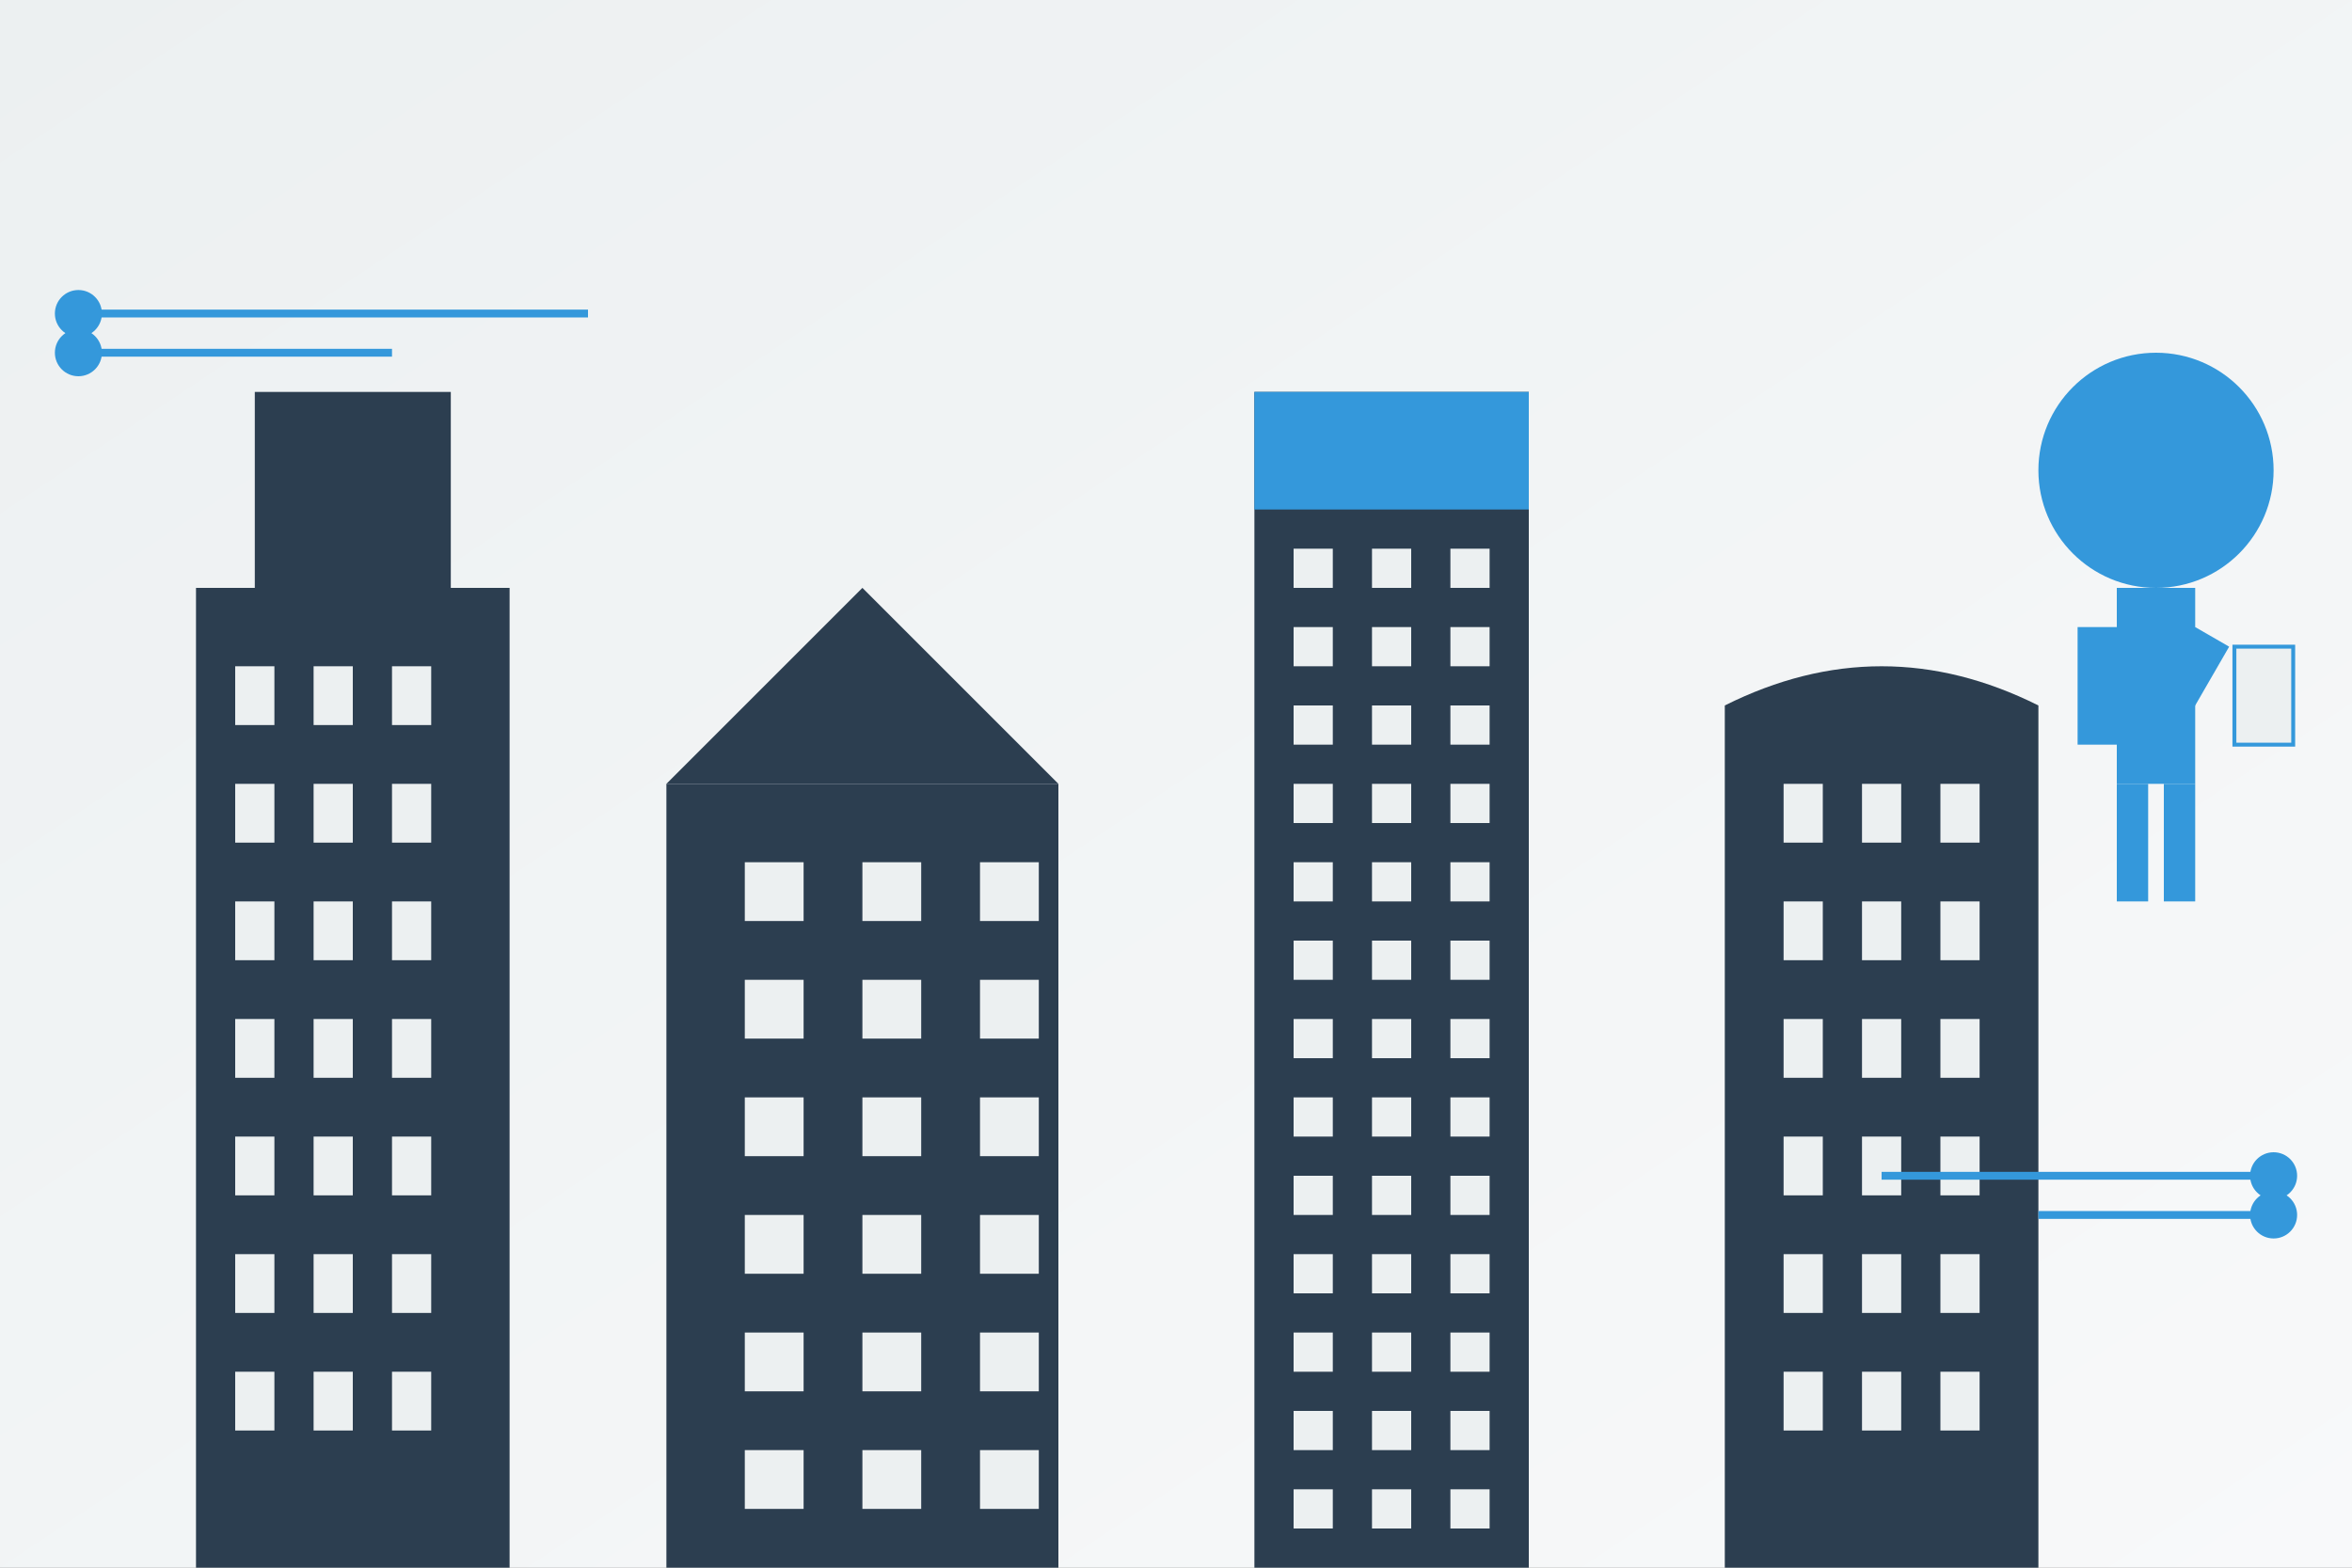 <svg xmlns="http://www.w3.org/2000/svg" viewBox="0 0 600 400" width="600" height="400">
  <rect x="0" y="0" width="600" height="400" fill="#808080" stroke="none"/>
  <!-- Gradient Background -->
  <defs>
    <linearGradient id="bgGradient" x1="0%" y1="0%" x2="100%" y2="100%">
      <stop offset="0%" stop-color="#ecf0f1" />
      <stop offset="100%" stop-color="#f8f9fa" />
    </linearGradient>
  </defs>
  
  <!-- Background -->
  <rect width="600" height="400" fill="url(#bgGradient)" />
  
  <!-- Building Skyline -->
  <g fill="#2c3e50">
    <!-- Modern Building 1 -->
    <rect x="50" y="150" width="80" height="250" />
    <rect x="65" y="100" width="50" height="50" />
    
    <!-- Windows for Building 1 -->
    <g fill="#ecf0f1">
      <rect x="60" y="170" width="10" height="15" />
      <rect x="80" y="170" width="10" height="15" />
      <rect x="100" y="170" width="10" height="15" />
      
      <rect x="60" y="200" width="10" height="15" />
      <rect x="80" y="200" width="10" height="15" />
      <rect x="100" y="200" width="10" height="15" />
      
      <rect x="60" y="230" width="10" height="15" />
      <rect x="80" y="230" width="10" height="15" />
      <rect x="100" y="230" width="10" height="15" />
      
      <rect x="60" y="260" width="10" height="15" />
      <rect x="80" y="260" width="10" height="15" />
      <rect x="100" y="260" width="10" height="15" />
      
      <rect x="60" y="290" width="10" height="15" />
      <rect x="80" y="290" width="10" height="15" />
      <rect x="100" y="290" width="10" height="15" />
      
      <rect x="60" y="320" width="10" height="15" />
      <rect x="80" y="320" width="10" height="15" />
      <rect x="100" y="320" width="10" height="15" />
      
      <rect x="60" y="350" width="10" height="15" />
      <rect x="80" y="350" width="10" height="15" />
      <rect x="100" y="350" width="10" height="15" />
    </g>
    
    <!-- Modern Building 2 -->
    <rect x="170" y="200" width="100" height="200" />
    <path d="M170 200 L220 150 L270 200 Z" />
    
    <!-- Windows for Building 2 -->
    <g fill="#ecf0f1">
      <rect x="190" y="220" width="15" height="15" />
      <rect x="220" y="220" width="15" height="15" />
      <rect x="250" y="220" width="15" height="15" />
      
      <rect x="190" y="250" width="15" height="15" />
      <rect x="220" y="250" width="15" height="15" />
      <rect x="250" y="250" width="15" height="15" />
      
      <rect x="190" y="280" width="15" height="15" />
      <rect x="220" y="280" width="15" height="15" />
      <rect x="250" y="280" width="15" height="15" />
      
      <rect x="190" y="310" width="15" height="15" />
      <rect x="220" y="310" width="15" height="15" />
      <rect x="250" y="310" width="15" height="15" />
      
      <rect x="190" y="340" width="15" height="15" />
      <rect x="220" y="340" width="15" height="15" />
      <rect x="250" y="340" width="15" height="15" />
      
      <rect x="190" y="370" width="15" height="15" />
      <rect x="220" y="370" width="15" height="15" />
      <rect x="250" y="370" width="15" height="15" />
    </g>
    
    <!-- Modern Building 3 (skyscraper) -->
    <rect x="320" y="100" width="70" height="300" />
    <rect x="320" y="100" width="70" height="30" fill="#3498db" />
    
    <!-- Windows for Building 3 -->
    <g fill="#ecf0f1">
      <rect x="330" y="140" width="10" height="10" />
      <rect x="350" y="140" width="10" height="10" />
      <rect x="370" y="140" width="10" height="10" />
      
      <rect x="330" y="160" width="10" height="10" />
      <rect x="350" y="160" width="10" height="10" />
      <rect x="370" y="160" width="10" height="10" />
      
      <rect x="330" y="180" width="10" height="10" />
      <rect x="350" y="180" width="10" height="10" />
      <rect x="370" y="180" width="10" height="10" />
      
      <rect x="330" y="200" width="10" height="10" />
      <rect x="350" y="200" width="10" height="10" />
      <rect x="370" y="200" width="10" height="10" />
      
      <rect x="330" y="220" width="10" height="10" />
      <rect x="350" y="220" width="10" height="10" />
      <rect x="370" y="220" width="10" height="10" />
      
      <rect x="330" y="240" width="10" height="10" />
      <rect x="350" y="240" width="10" height="10" />
      <rect x="370" y="240" width="10" height="10" />
      
      <rect x="330" y="260" width="10" height="10" />
      <rect x="350" y="260" width="10" height="10" />
      <rect x="370" y="260" width="10" height="10" />
      
      <rect x="330" y="280" width="10" height="10" />
      <rect x="350" y="280" width="10" height="10" />
      <rect x="370" y="280" width="10" height="10" />
      
      <rect x="330" y="300" width="10" height="10" />
      <rect x="350" y="300" width="10" height="10" />
      <rect x="370" y="300" width="10" height="10" />
      
      <rect x="330" y="320" width="10" height="10" />
      <rect x="350" y="320" width="10" height="10" />
      <rect x="370" y="320" width="10" height="10" />
      
      <rect x="330" y="340" width="10" height="10" />
      <rect x="350" y="340" width="10" height="10" />
      <rect x="370" y="340" width="10" height="10" />
      
      <rect x="330" y="360" width="10" height="10" />
      <rect x="350" y="360" width="10" height="10" />
      <rect x="370" y="360" width="10" height="10" />
      
      <rect x="330" y="380" width="10" height="10" />
      <rect x="350" y="380" width="10" height="10" />
      <rect x="370" y="380" width="10" height="10" />
    </g>
    
    <!-- Modern Building 4 (curved) -->
    <path d="M440 180 Q480 160, 520 180 L520 400 L440 400 Z" />
    
    <!-- Windows for Building 4 -->
    <g fill="#ecf0f1">
      <rect x="455" y="200" width="10" height="15" />
      <rect x="475" y="200" width="10" height="15" />
      <rect x="495" y="200" width="10" height="15" />
      
      <rect x="455" y="230" width="10" height="15" />
      <rect x="475" y="230" width="10" height="15" />
      <rect x="495" y="230" width="10" height="15" />
      
      <rect x="455" y="260" width="10" height="15" />
      <rect x="475" y="260" width="10" height="15" />
      <rect x="495" y="260" width="10" height="15" />
      
      <rect x="455" y="290" width="10" height="15" />
      <rect x="475" y="290" width="10" height="15" />
      <rect x="495" y="290" width="10" height="15" />
      
      <rect x="455" y="320" width="10" height="15" />
      <rect x="475" y="320" width="10" height="15" />
      <rect x="495" y="320" width="10" height="15" />
      
      <rect x="455" y="350" width="10" height="15" />
      <rect x="475" y="350" width="10" height="15" />
      <rect x="495" y="350" width="10" height="15" />
    </g>
  </g>
  
  <!-- Architect with blueprint (silhouette) -->
  <g fill="#3498db">
    <circle cx="550" cy="120" r="30" /> <!-- Head -->
    <rect x="540" y="150" width="20" height="50" /> <!-- Body -->
    <rect x="530" y="160" width="10" height="30" /> <!-- Left arm -->
    <rect x="560" y="160" width="10" height="30" transform="rotate(30, 560, 160)" /> <!-- Right arm with blueprint -->
    <rect x="540" y="200" width="8" height="30" /> <!-- Left leg -->
    <rect x="552" y="200" width="8" height="30" /> <!-- Right leg -->
    
    <!-- Blueprint roll -->
    <rect x="570" y="165" width="15" height="25" fill="#ecf0f1" stroke="#3498db" stroke-width="1" />
  </g>
  
  <!-- Abstract design elements -->
  <g fill="none" stroke="#3498db" stroke-width="2">
    <path d="M20 80 L150 80" />
    <path d="M20 90 L100 90" />
    <path d="M580 300 L480 300" />
    <path d="M580 310 L520 310" />
    
    <circle cx="20" cy="80" r="5" fill="#3498db" />
    <circle cx="20" cy="90" r="5" fill="#3498db" />
    <circle cx="580" cy="300" r="5" fill="#3498db" />
    <circle cx="580" cy="310" r="5" fill="#3498db" />
  </g>
</svg>
